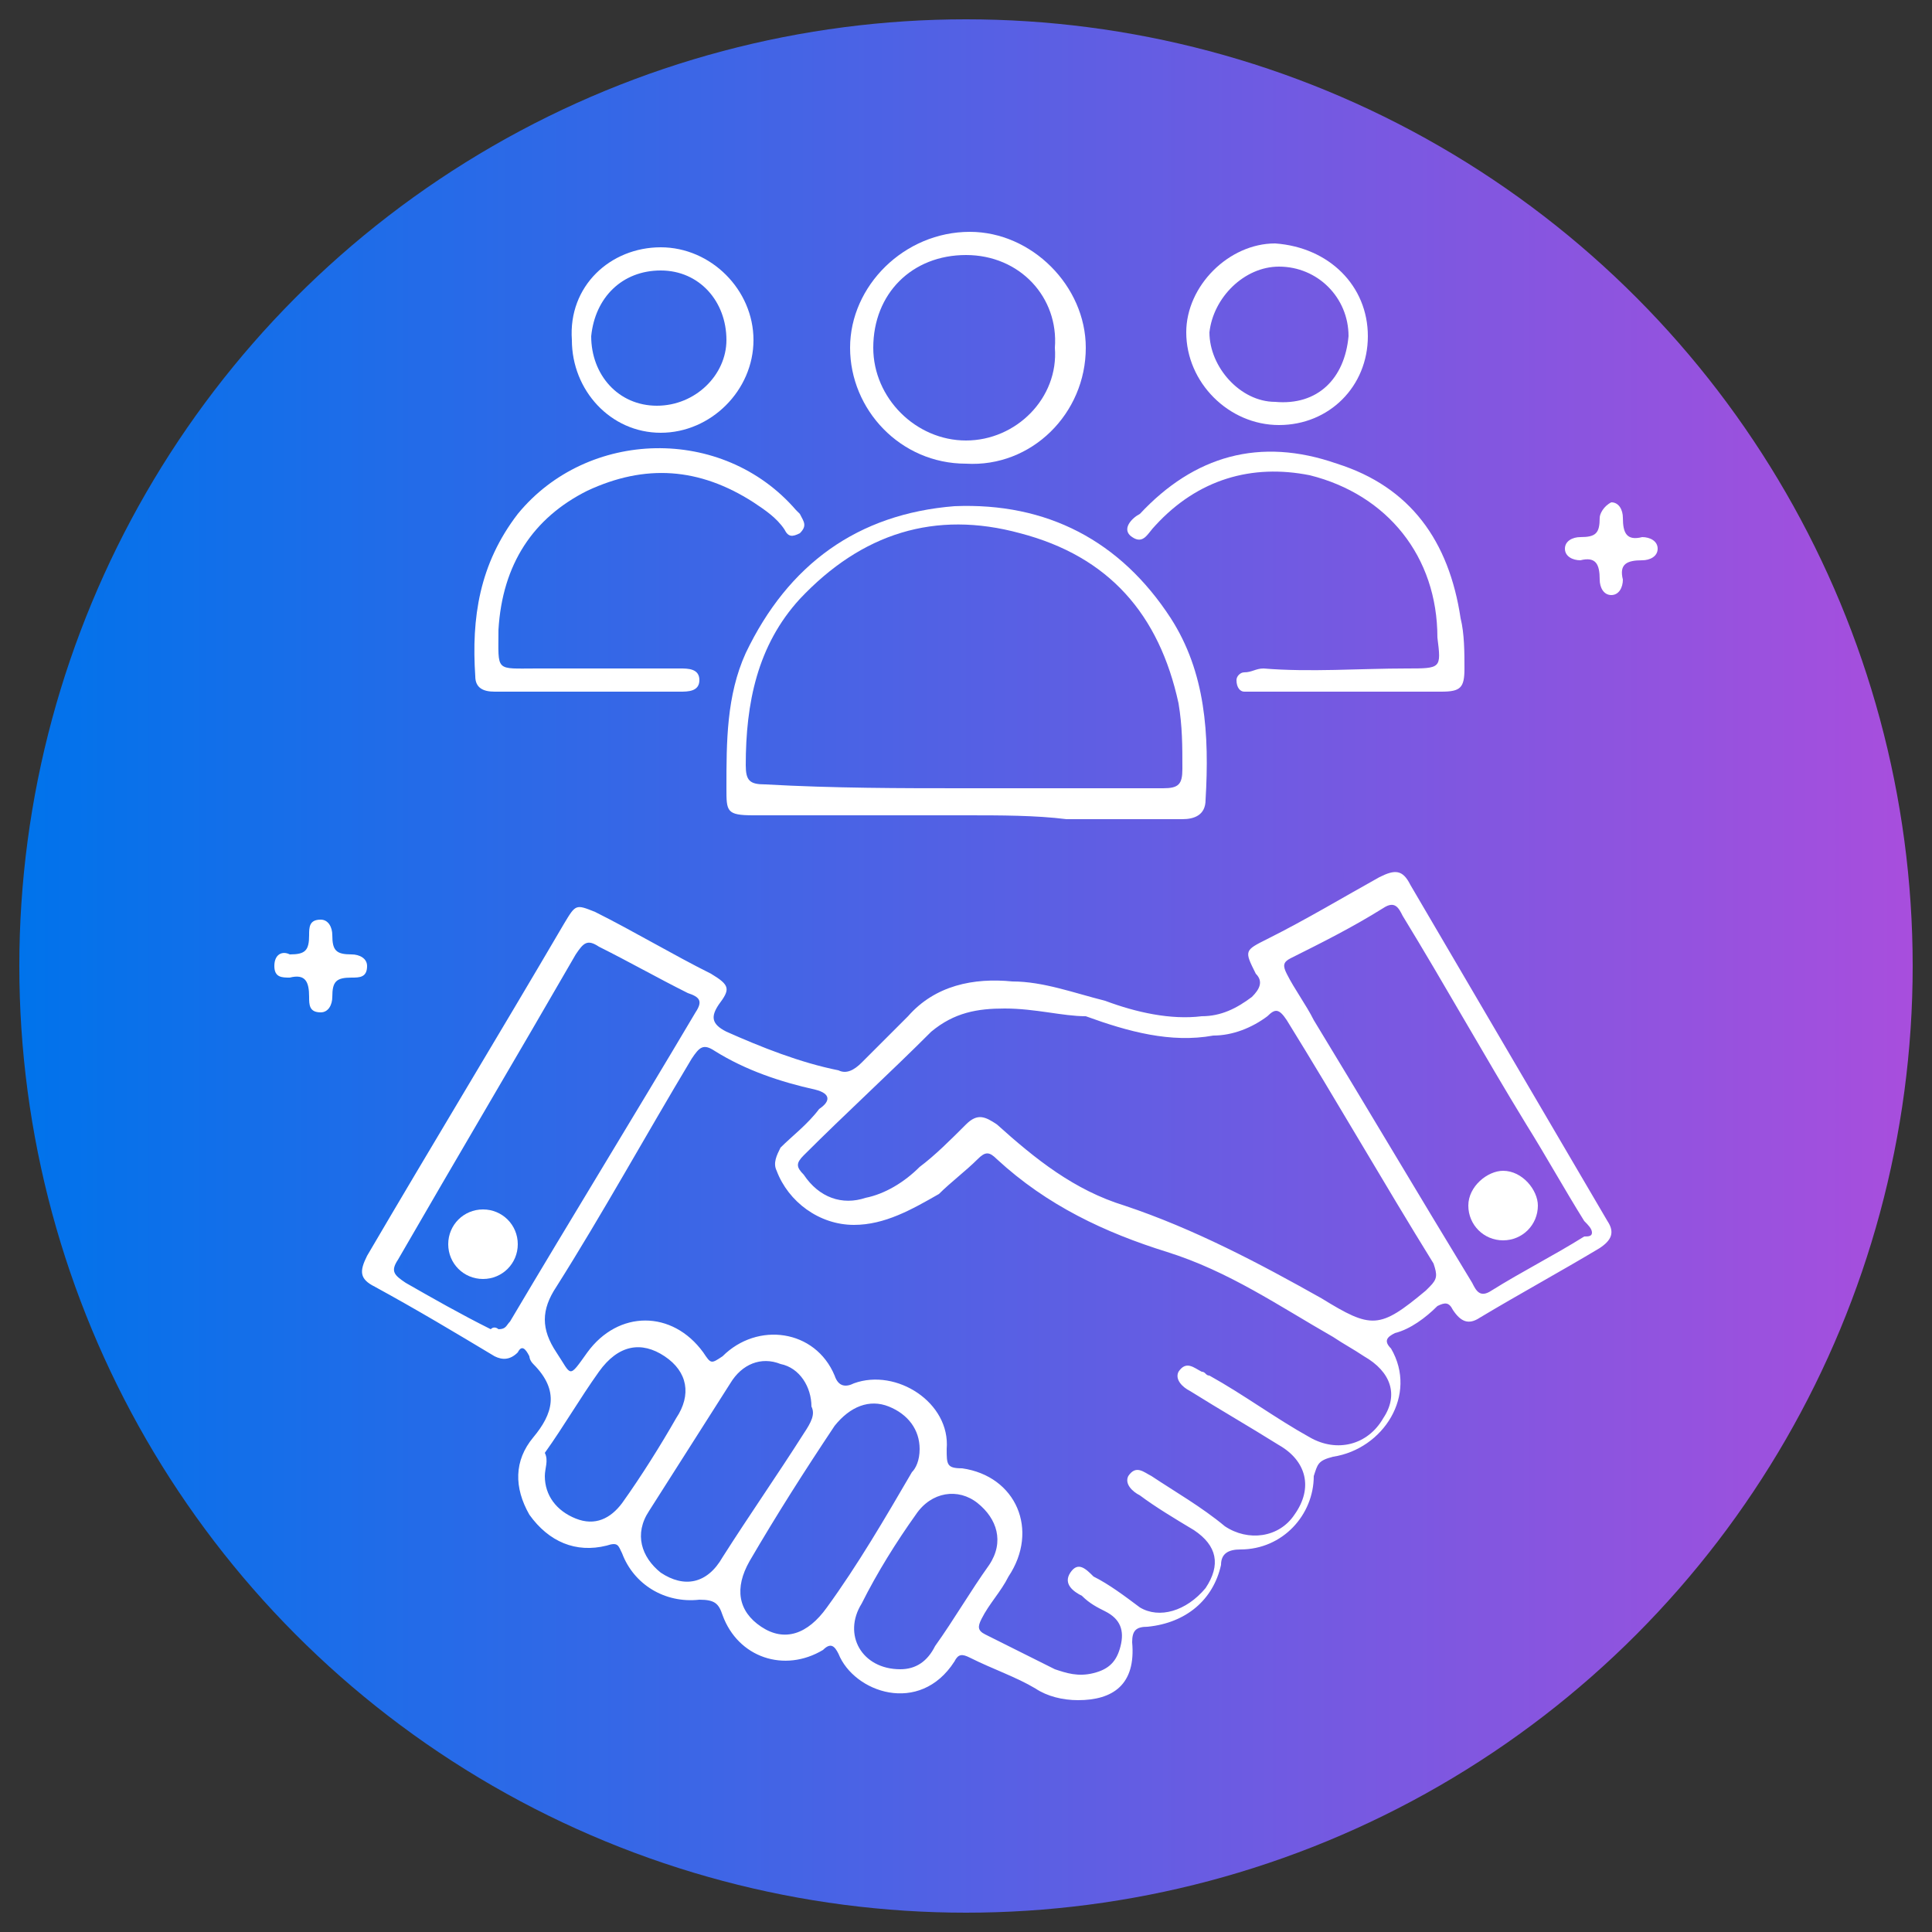 <?xml version="1.0" encoding="utf-8"?>
<!-- Generator: Adobe Illustrator 28.1.0, SVG Export Plug-In . SVG Version: 6.00 Build 0)  -->
<svg version="1.1" id="Layer_1" xmlns="http://www.w3.org/2000/svg" xmlns:xlink="http://www.w3.org/1999/xlink" x="0px" y="0px"
	 viewBox="0 0 50 50" style="enable-background:new 0 0 50 50;" xml:space="preserve">
<rect x="0" y="0" width="50" height="50" fill="#333333" stroke="none"/>
<style type="text/css">
	.st0{fill:#FFFFFF;}
	.st1{fill:#F5F5F5;}
	.st2{fill:#338CD6;}
	.st3{opacity:0.6;clip-path:url(#SVGID_00000106830847007508364510000001837211425544306059_);}
	.st4{opacity:0.2;}
	.st5{fill:#4D3499;}
	.st6{opacity:0.6;fill:#FFFFFF;}
	.st7{fill:#AD6DB8;}
	.st8{opacity:0.35;fill:#FFFFFF;}
	.st9{enable-background:new    ;}
	.st10{fill:url(#SVGID_00000109021400905533120830000011130758150393406342_);}
	.st11{fill:url(#SVGID_00000085968525887315224670000000714233174344575124_);}
	.st12{fill:url(#SVGID_00000153705889624482281890000010324130347720585347_);}
	.st13{fill:url(#SVGID_00000113317674710455570630000006808926508577780127_);}
	.st14{opacity:0.5;fill:url(#SVGID_00000019636522521518516040000014509746508561541004_);}
	.st15{opacity:0.5;fill:#702EBD;}
	.st16{fill:url(#SVGID_00000070120882373952328580000014604460909189077896_);}
	.st17{fill:#FFAEC3;}
	.st18{fill:#F98435;}
	.st19{fill:#2E2660;}
	.st20{fill:#AA58F9;}
	.st21{fill:#8235DB;}
	.st22{fill:#FFD140;}
	.st23{fill:#EF8EAC;}
	.st24{fill:#FF953E;}
	.st25{fill:#ED7524;}
	.st26{fill:#D37D9C;}
	.st27{fill:#B963FC;}
	.st28{fill:#994DE2;}
	.st29{fill:#DB5DA2;}
	.st30{fill:#FF80C0;}
	.st31{fill:#FFE1EA;}
	.st32{fill:#EF8EE6;}
	.st33{fill:#EFBBE8;}
	.st34{fill:url(#SVGID_00000129178046540775560360000016011446696973420477_);}
	.st35{fill:url(#SVGID_00000134969193448197381890000004017131242238069926_);}
	.st36{fill:#FF7EFC;}
	.st37{fill:url(#SVGID_00000103975452885263234130000015077736060515312792_);}
	.st38{fill:url(#SVGID_00000099664409940740797910000012694381710958109607_);}
	.st39{fill:url(#SVGID_00000027568387767173818120000010612790352372596376_);}
	.st40{opacity:0.5;fill:url(#SVGID_00000080209049208197514620000015875902985370740394_);}
	.st41{fill:#A565CE;}
	.st42{fill:#F7E3FF;}
	.st43{fill:url(#SVGID_00000063630094316770785180000003290188739577741242_);}
	.st44{fill:url(#SVGID_00000041290987760054647270000004347805513774205112_);}
	.st45{fill:url(#SVGID_00000175286232434755546980000000121595593406943399_);}
	.st46{fill:url(#SVGID_00000089532022725299175930000008462082103686373538_);}
	.st47{fill:url(#SVGID_00000122696876370699464610000010031702916047865991_);}
	.st48{fill:#E680FF;}
	.st49{fill:url(#SVGID_00000182505603178204435630000009141945546330051751_);}
	.st50{fill:url(#SVGID_00000134932429318640857960000000197319720178644649_);}
	.st51{fill:url(#SVGID_00000120552523135257953010000015768818563170460350_);}
	.st52{fill:url(#SVGID_00000020395336717057548790000000866751473451635111_);}
	.st53{fill:url(#SVGID_00000018225522423556871780000017273374871167065500_);}
	.st54{fill:url(#SVGID_00000173153543227472431040000009516284540173548220_);}
	.st55{fill:url(#SVGID_00000176762335273881098350000000798836533273393078_);}
	.st56{fill:url(#SVGID_00000074427295610440351390000014718778403033033655_);}
	.st57{fill:url(#SVGID_00000061437889026329976660000016749748179267297467_);}
	.st58{fill:url(#SVGID_00000093888207557660281930000017324037701583000738_);}
	.st59{fill:url(#SVGID_00000065067003943269767760000015776665082920138636_);}
	.st60{fill:url(#SVGID_00000058580713319588984760000009498498449594856853_);}
	.st61{fill:url(#SVGID_00000134248502056564154810000000763327311881906352_);}
	.st62{fill:#F097FF;}
	.st63{fill:#D167E8;}
	.st64{fill:#CCB8D1;}
	.st65{fill:#68526D;}
	.st66{fill:url(#SVGID_00000161614467338539483260000011799205755424091779_);}
	.st67{fill:#F0B3FF;}
	.st68{opacity:0.3;}
	.st69{opacity:0.8;}
	.st70{opacity:0.85;}
	.st71{opacity:0.5;}
	.st72{fill:url(#SVGID_00000129906002221891075000000001712211051321343902_);}
	.st73{fill:url(#SVGID_00000155108900897537233060000001089684581000245673_);}
	.st74{fill:url(#SVGID_00000032607208210198391400000017392529706314594980_);}
	.st75{fill:url(#SVGID_00000144328610192496911840000009434721677648641723_);}
	.st76{fill:url(#SVGID_00000080916364390080107700000017911313171787029434_);}
	.st77{opacity:0.5;fill:url(#SVGID_00000083801986245573231380000007864449624032248221_);}
	.st78{fill:url(#SVGID_00000033364834079636185890000004341753360625658263_);}
	.st79{fill:url(#SVGID_00000036934432639823720830000011281073297611275154_);}
	.st80{fill:url(#SVGID_00000142876071602044024020000011581578108915796610_);}
	.st81{fill:url(#SVGID_00000113344743604806936530000010241979786439999655_);}
	.st82{fill:url(#SVGID_00000156559145362689867660000003809084302020947078_);}
	.st83{fill:url(#SVGID_00000032628192793456339120000004790706615774267539_);}
	.st84{opacity:0.5;fill:url(#SVGID_00000129905166608130019800000004540601306653986185_);}
	.st85{fill:url(#SVGID_00000070837424804396173060000008473098278723780239_);}
	.st86{fill:url(#SVGID_00000096031647140649492980000000031375981567541933_);}
	.st87{fill:url(#SVGID_00000024685648996282351700000013563748620756275592_);}
	.st88{fill:url(#SVGID_00000019666468405557595870000013326767467366131879_);}
	.st89{fill:url(#SVGID_00000039133942308761430420000007588554710657747605_);}
	.st90{fill:url(#SVGID_00000048477509949568411070000007070266902361972130_);}
	.st91{fill:url(#SVGID_00000159452453946442838520000013599816293256873129_);}
	.st92{fill:url(#SVGID_00000108289089291420422930000004580755814584976256_);}
	.st93{fill:url(#SVGID_00000078743041386343547120000004603383341077060520_);}
	.st94{fill:url(#SVGID_00000115491525495115679090000003388465687386946475_);}
	.st95{fill:url(#SVGID_00000147901591053911840340000016899074167291399569_);}
	.st96{fill:url(#SVGID_00000089536803927525699340000002514026077547202237_);}
	.st97{fill:url(#SVGID_00000072263001683644215980000007831684072119720322_);}
	.st98{fill:url(#SVGID_00000154420575403757914520000014346014331586950588_);}
	.st99{fill:url(#SVGID_00000127001764554303479230000009945028763519319692_);}
	.st100{fill:url(#SVGID_00000087408762852823349890000000718716140650506160_);}
	.st101{fill:url(#SVGID_00000086651073235870688000000006229896418175340950_);}
	.st102{fill:url(#SVGID_00000170270439005310843120000007363986410296262046_);}
	.st103{fill:url(#SVGID_00000031191075514209814460000015585144230197566900_);}
	.st104{fill:url(#SVGID_00000040566350933552548960000000838400616107272837_);}
	.st105{fill:#606060;}
	.st106{fill:url(#SVGID_00000084523035861664943370000003894915821068272048_);}
	.st107{fill:url(#SVGID_00000101103713352348437900000017704043099804619928_);}
	.st108{fill:url(#SVGID_00000157273793865872709060000014561993764118182818_);}
	.st109{fill:url(#SVGID_00000176045237646300163650000016448714885130330301_);}
	.st110{fill:url(#SVGID_00000016786336796779931270000003653094521412283554_);}
	.st111{fill:url(#SVGID_00000134945361519548004480000016819589831233879963_);}
	.st112{fill:url(#SVGID_00000003075174978720558640000006929003915615751595_);}
	.st113{fill:url(#SVGID_00000096038645017804972080000000101418840894344331_);}
	.st114{fill:url(#SVGID_00000103963570355847025050000007459188914584508288_);}
	.st115{fill:url(#SVGID_00000163751721368229762230000008492075120618480317_);}
	.st116{fill:url(#SVGID_00000015333099020333415330000017965918154914123659_);}
	.st117{fill:url(#SVGID_00000169545417279695775790000009834244740144650909_);}
	.st118{fill:url(#SVGID_00000140694521874982620000000003596736749032119455_);}
	.st119{fill:url(#SVGID_00000160176558640408765200000007415864862094534028_);}
	.st120{fill:url(#SVGID_00000096024176917587696900000009281974395785474453_);}
	.st121{fill:url(#SVGID_00000040564030527222947290000017895553321469856133_);}
	.st122{fill:url(#SVGID_00000009573107812476518270000001761896014887103404_);}
	.st123{fill:url(#SVGID_00000077326476648398121720000005753674526690706095_);}
	.st124{fill:url(#SVGID_00000165193286424946052200000001492013202633082291_);}
	.st125{fill:url(#SVGID_00000160191856516377647790000016717757300409504901_);}
	.st126{fill:url(#SVGID_00000172425498715130351890000004243872337874234276_);}
	.st127{fill:url(#SVGID_00000155127874978393328840000007999471213451606930_);}
	.st128{fill:url(#SVGID_00000124142627276980010850000000417322129180267916_);}
	.st129{fill:url(#SVGID_00000059271646466065310090000008813469436153495992_);}
	.st130{fill:url(#SVGID_00000166647655671939095460000004950140289810685627_);}
	.st131{fill:url(#SVGID_00000021085979397911753560000000789214048802438297_);}
	.st132{fill:#E6FBFC;}
	.st133{fill:#282421;}
	.st134{fill:#474646;}
	.st135{fill:#D9F5FF;}
	.st136{opacity:0.5;fill:#686868;}
	.st137{fill:#686868;}
	.st138{fill:#91E5ED;}
	.st139{fill:#FFDECC;stroke:#FFC6A9;stroke-width:1.007;stroke-miterlimit:10;}
	.st140{fill:#FFDECC;stroke:#FFC6A9;stroke-width:1.097;stroke-miterlimit:10;}
	.st141{fill:#FFDECC;stroke:#FFC6A9;stroke-width:1.016;stroke-miterlimit:10;}
	.st142{fill:#65CCD1;}
	.st143{fill:#FFBFA6;}
	.st144{fill:#FFDECC;}
	.st145{fill:#8E6244;}
	.st146{opacity:0.45;fill:#FFBFA6;}
	.st147{fill:url(#SVGID_00000031186836214753810440000017211275073612687238_);}
	.st148{fill:none;stroke:#379B98;stroke-width:1.705;stroke-linecap:round;stroke-linejoin:round;stroke-miterlimit:10;}
	.st149{fill:#379B98;}
	.st150{fill:none;stroke:#379B98;stroke-width:0.852;stroke-linecap:round;stroke-linejoin:round;stroke-dasharray:2.535,2.535;}
	.st151{fill:url(#SVGID_00000169558820095880339940000005802908946248935355_);}
	.st152{fill:url(#SVGID_00000176016785351833210290000016165579000146530178_);}
	.st153{fill:none;stroke:#65CCD1;stroke-width:0.852;stroke-miterlimit:10;}
	
		.st154{fill:none;stroke:#E6FBFC;stroke-width:3.865;stroke-linecap:round;stroke-linejoin:round;stroke-miterlimit:10;stroke-dasharray:2.899,15.454;}
	.st155{fill:url(#SVGID_00000119106725726086751580000007476011369103375249_);}
	.st156{fill:#262424;}
	.st157{fill:#217A76;}
	.st158{fill:url(#SVGID_00000124875044167404237940000013910046086846590884_);}
	.st159{fill:#139B97;}
	.st160{fill:#729400;}
	.st161{fill:#733C97;}
	.st162{fill:#E09C26;}
	.st163{fill:#00117F;}
	.st164{fill:#CD5528;}
	.st165{fill:#007F5C;}
	.st166{fill:url(#XMLID_00000011747113373838113940000014923358154652126349_);}
	
		.st167{fill:url(#XMLID_00000081608348778287011260000015199406109293245324_);stroke:url(#XMLID_00000148658832729102554430000001990082968358995119_);stroke-width:0.123;stroke-miterlimit:10;}
	.st168{fill:url(#XMLID_00000131334237618544735100000002955703970790218928_);}
	.st169{fill:url(#XMLID_00000075877604076163606540000006095599363818540428_);}
	.st170{fill:url(#SVGID_00000067228205181953127850000010826601326348134580_);}
	.st171{fill:url(#SVGID_00000110448882939916800510000001822858478895254971_);}
	.st172{fill:url(#SVGID_00000045607874775071566100000015703816951520915382_);}
	.st173{fill:url(#SVGID_00000045599823577108509890000018090578726925109133_);}
	.st174{fill:url(#SVGID_00000090979151528583726370000009519194641261097868_);}
	.st175{fill:url(#SVGID_00000123438386700206099490000000478341893803600292_);}
	.st176{fill:url(#SVGID_00000028295361143063962930000014277763780733661096_);}
	.st177{fill:url(#SVGID_00000044176724962204115620000014817634736965208244_);}
	.st178{fill:url(#SVGID_00000049932496913384802260000008268375602595944851_);}
	.st179{fill:url(#SVGID_00000003789226331333299560000010769998249025843377_);}
	.st180{fill:url(#SVGID_00000096772826356080359680000008592684526178609579_);}
	.st181{fill:url(#SVGID_00000032635976315671245290000008886878065000826256_);}
	.st182{fill:url(#SVGID_00000036221620898201991610000017593906188041282985_);}
	.st183{fill:url(#SVGID_00000033335794529677320870000014734767801864887731_);}
	.st184{fill:url(#SVGID_00000145739296680987478110000000358148016639202193_);}
	.st185{fill:url(#SVGID_00000142866433358508782380000010127108991496336562_);}
	.st186{fill:url(#SVGID_00000045595319204391057590000017631659991869267632_);}
	.st187{fill:url(#SVGID_00000178169476242566938620000017953531905119966883_);}
	.st188{fill:url(#SVGID_00000023983517498418409550000010042335890314932144_);}
	.st189{fill:url(#SVGID_00000067956298620311797310000017670797397130497170_);}
	.st190{fill:url(#SVGID_00000095322636990361304660000012886914411636036780_);}
	.st191{fill:none;stroke:#379B98;stroke-width:0.852;stroke-linecap:round;stroke-linejoin:round;stroke-dasharray:2.602,2.602;}
	.st192{fill:url(#SVGID_00000087388821331917231790000002362641611366454957_);}
	.st193{fill:url(#SVGID_00000084517882521367781730000002268280303266397882_);}
	.st194{fill:url(#SVGID_00000077314678443409650860000013476392341098452361_);}
	.st195{fill:url(#SVGID_00000040562340572631488020000010855203000430622357_);}
</style>
<g>
	
		<linearGradient id="SVGID_00000116936336281002838010000007561710654534424726_" gradientUnits="userSpaceOnUse" x1="0.5" y1="25" x2="49.5" y2="25">
		<stop  offset="0" style="stop-color:#0073EB"/>
		<stop  offset="1" style="stop-color:#A84EDD"/>
	</linearGradient>
	<circle style="fill:url(#SVGID_00000116936336281002838010000007561710654534424726_);" cx="25" cy="25" r="24.5"/>
	<g>
		<path class="st0" d="M27.9,44c-0.4,0-0.8-0.1-1.1-0.3c-0.5-0.3-1.1-0.5-1.7-0.8c-0.2-0.1-0.3-0.1-0.4,0.1c-0.9,1.4-2.6,0.8-3-0.2
			c-0.1-0.2-0.2-0.3-0.4-0.1c-1,0.6-2.2,0.2-2.6-0.9c-0.1-0.3-0.2-0.4-0.6-0.4c-0.9,0.1-1.7-0.4-2-1.2c-0.1-0.2-0.1-0.3-0.4-0.2
			c-0.8,0.2-1.5-0.1-2-0.8c-0.4-0.7-0.4-1.4,0.1-2c0.5-0.6,0.7-1.2,0-1.9c-0.1-0.1-0.1-0.2-0.1-0.2c-0.1-0.2-0.2-0.3-0.3-0.1
			c-0.2,0.2-0.4,0.2-0.6,0.1c-1-0.6-2-1.2-3.1-1.8c-0.4-0.2-0.4-0.4-0.2-0.8c1.7-2.9,3.4-5.7,5.1-8.6c0.3-0.5,0.3-0.5,0.8-0.3
			c1,0.5,2,1.1,3,1.6c0.5,0.3,0.5,0.4,0.2,0.8c-0.2,0.3-0.2,0.5,0.2,0.7c0.9,0.4,1.9,0.8,2.9,1c0.2,0.1,0.4,0,0.6-0.2
			c0.4-0.4,0.8-0.8,1.2-1.2c0.7-0.8,1.7-1,2.7-0.9c0.8,0,1.6,0.3,2.4,0.5c0.8,0.3,1.7,0.5,2.5,0.4c0.5,0,0.9-0.2,1.3-0.5
			c0.2-0.2,0.3-0.4,0.1-0.6c-0.3-0.6-0.3-0.6,0.3-0.9c1-0.5,2-1.1,2.9-1.6c0.4-0.2,0.6-0.2,0.8,0.2c1.7,2.9,3.4,5.8,5.1,8.7
			c0.2,0.3,0.1,0.5-0.2,0.7c-1,0.6-2.1,1.2-3.1,1.8c-0.3,0.2-0.5,0.1-0.7-0.2c-0.1-0.2-0.2-0.2-0.4-0.1c-0.3,0.3-0.7,0.6-1.1,0.7
			c-0.2,0.1-0.3,0.2-0.1,0.4c0.7,1.2-0.2,2.6-1.5,2.8c-0.4,0.1-0.4,0.2-0.5,0.5c0,1-0.8,1.9-1.9,1.9c-0.3,0-0.5,0.1-0.5,0.4
			c-0.2,0.9-0.9,1.5-1.9,1.6c-0.3,0-0.4,0.1-0.4,0.4C29.4,43.6,28.8,44,27.9,44z M22.1,31.7c-0.9,0-1.7-0.6-2-1.4
			c-0.1-0.2,0-0.4,0.1-0.6c0.3-0.3,0.7-0.6,1-1c0.3-0.2,0.3-0.4-0.1-0.5c-0.9-0.2-1.8-0.5-2.6-1c-0.3-0.2-0.4-0.1-0.6,0.2
			c-1.2,2-2.3,4-3.5,5.9c-0.4,0.6-0.4,1.1,0,1.7c0.4,0.6,0.3,0.7,0.8,0c0.8-1.1,2.2-1.1,3,0c0.2,0.3,0.2,0.3,0.5,0.1
			c0.9-0.9,2.4-0.7,2.9,0.5c0.1,0.3,0.3,0.3,0.5,0.2c1.1-0.4,2.5,0.5,2.4,1.7c0,0.4,0,0.5,0.4,0.5c1.4,0.2,2,1.6,1.2,2.8
			c-0.2,0.4-0.5,0.7-0.7,1.1c-0.1,0.2-0.1,0.3,0.1,0.4c0.6,0.3,1.2,0.6,1.8,0.9c0.3,0.1,0.6,0.2,1,0.1c0.4-0.1,0.6-0.3,0.7-0.7
			c0.1-0.4,0-0.7-0.4-0.9c-0.2-0.1-0.4-0.2-0.6-0.4c-0.2-0.1-0.5-0.3-0.3-0.6c0.2-0.3,0.4-0.1,0.6,0.1c0.4,0.2,0.8,0.5,1.2,0.8
			c0.5,0.3,1.2,0.1,1.7-0.5c0.4-0.6,0.3-1.1-0.3-1.5c-0.5-0.3-1-0.6-1.4-0.9c-0.2-0.1-0.4-0.3-0.3-0.5c0.2-0.3,0.4-0.1,0.6,0
			c0.6,0.4,1.3,0.8,1.9,1.3c0.6,0.4,1.4,0.3,1.8-0.3c0.5-0.7,0.3-1.4-0.4-1.8c-0.8-0.5-1.5-0.9-2.3-1.4c-0.2-0.1-0.4-0.3-0.3-0.5
			c0.2-0.3,0.4-0.1,0.6,0c0.1,0,0.1,0.1,0.2,0.1c0.9,0.5,1.7,1.1,2.6,1.6c0.7,0.4,1.5,0.2,1.9-0.5c0.4-0.6,0.2-1.2-0.5-1.6
			c-0.3-0.2-0.5-0.3-0.8-0.5c-1.4-0.8-2.7-1.7-4.3-2.2c-1.6-0.5-3.1-1.2-4.4-2.4c-0.2-0.2-0.3-0.2-0.5,0c-0.3,0.3-0.7,0.6-1,0.9
			C23.6,31.3,22.9,31.7,22.1,31.7z M26,26.1c-0.7,0-1.3,0.1-1.9,0.6c-1.1,1.1-2.2,2.1-3.3,3.2c-0.2,0.2-0.2,0.3,0,0.5
			c0.4,0.6,1,0.8,1.6,0.6c0.5-0.1,1-0.4,1.4-0.8c0.4-0.3,0.8-0.7,1.2-1.1c0.3-0.3,0.5-0.2,0.8,0c1,0.9,2,1.7,3.3,2.1
			c1.8,0.6,3.5,1.5,5.1,2.4c1.3,0.8,1.5,0.8,2.7-0.2c0,0,0.1-0.1,0.1-0.1c0.2-0.2,0.2-0.3,0.1-0.6c-1.3-2.1-2.5-4.2-3.8-6.3
			c-0.2-0.3-0.3-0.3-0.5-0.1c-0.4,0.3-0.9,0.5-1.4,0.5c-1.1,0.2-2.2-0.1-3.3-0.5C27.5,26.3,26.8,26.1,26,26.1z M41.2,31.9
			c0-0.1-0.1-0.2-0.2-0.3c-0.5-0.8-1-1.7-1.5-2.5c-1.1-1.8-2.1-3.6-3.2-5.4c-0.1-0.2-0.2-0.4-0.5-0.2c-0.8,0.5-1.6,0.9-2.4,1.3
			c-0.2,0.1-0.2,0.2-0.1,0.4c0.2,0.4,0.5,0.8,0.7,1.2c1.4,2.3,2.7,4.5,4.1,6.8c0.1,0.2,0.2,0.4,0.5,0.2c0.8-0.5,1.6-0.9,2.4-1.4
			C41.1,32,41.2,32,41.2,31.9z M12.9,34.4c0.2,0,0.2-0.1,0.3-0.2c1.6-2.7,3.2-5.3,4.8-8c0.2-0.3,0.1-0.4-0.2-0.5
			c-0.8-0.4-1.5-0.8-2.3-1.2c-0.3-0.2-0.4-0.1-0.6,0.2c-1.5,2.6-3.1,5.3-4.6,7.9c-0.2,0.3-0.1,0.4,0.2,0.6c0.7,0.4,1.4,0.8,2.2,1.2
			C12.8,34.3,12.9,34.4,12.9,34.4z M23.8,37.5c0-0.5-0.3-0.9-0.8-1.1c-0.5-0.2-1,0-1.4,0.5c-0.8,1.2-1.5,2.3-2.2,3.5
			c-0.4,0.7-0.3,1.3,0.3,1.7c0.6,0.4,1.2,0.2,1.7-0.5c0.8-1.1,1.5-2.3,2.2-3.5C23.7,38,23.8,37.8,23.8,37.5z M21,36.4
			c0-0.5-0.3-1-0.8-1.1c-0.5-0.2-1,0-1.3,0.5c-0.7,1.1-1.4,2.2-2.1,3.3c-0.4,0.6-0.2,1.2,0.3,1.6c0.6,0.4,1.2,0.3,1.6-0.4
			c0.7-1.1,1.4-2.1,2.1-3.2C21,36.8,21.1,36.6,21,36.4z M14.1,38.2c0,0.5,0.3,0.9,0.8,1.1c0.5,0.2,0.9,0,1.2-0.4
			c0.5-0.7,1-1.5,1.4-2.2c0.4-0.6,0.3-1.2-0.3-1.6c-0.6-0.4-1.2-0.3-1.7,0.4c-0.5,0.7-0.9,1.4-1.4,2.1C14.2,37.8,14.1,38,14.1,38.2z
			 M23.3,43.2c0.4,0,0.7-0.2,0.9-0.6c0.5-0.7,0.9-1.4,1.4-2.1c0.4-0.6,0.2-1.2-0.3-1.6c-0.5-0.4-1.2-0.3-1.6,0.3
			c-0.5,0.7-1,1.5-1.4,2.3C21.8,42.3,22.3,43.2,23.3,43.2z"/>
		<path class="st0" d="M25,21.1c-1.8,0-3.6,0-5.5,0c-0.7,0-0.7-0.1-0.7-0.7c0-1.2,0-2.4,0.5-3.5c1.1-2.3,2.9-3.6,5.4-3.8
			c2.4-0.1,4.3,0.9,5.6,2.9c0.9,1.4,1,3,0.9,4.7c0,0.4-0.3,0.5-0.6,0.5c-1,0-2,0-3,0C26.8,21.1,25.9,21.1,25,21.1z M25,20.4
			c1.7,0,3.4,0,5.1,0c0.4,0,0.5-0.1,0.5-0.5c0-0.6,0-1.1-0.1-1.7c-0.5-2.3-1.8-3.8-4.1-4.4c-2.2-0.6-4.1,0-5.7,1.7
			c-1.1,1.2-1.4,2.7-1.4,4.3c0,0.4,0.1,0.5,0.5,0.5C21.6,20.4,23.3,20.4,25,20.4z"/>
		<path class="st0" d="M15.1,17.9c-0.8,0-1.6,0-2.3,0c-0.3,0-0.5-0.1-0.5-0.4c-0.1-1.5,0.1-2.9,1.1-4.2c1.8-2.2,5.3-2.3,7.2-0.1
			c0,0,0.1,0.1,0.1,0.1c0.1,0.2,0.2,0.3,0,0.5c-0.2,0.1-0.3,0.1-0.4-0.1c-0.2-0.3-0.5-0.5-0.8-0.7c-1.4-0.9-2.8-1-4.3-0.3
			c-1.4,0.7-2.2,1.9-2.3,3.6c0,1.1-0.1,1,1,1c1.1,0,2.2,0,3.3,0c0.1,0,0.2,0,0.4,0c0.2,0,0.5,0,0.5,0.3c0,0.3-0.3,0.3-0.5,0.3
			C16.7,17.9,15.9,17.9,15.1,17.9z"/>
		<path class="st0" d="M34.9,17.9c-0.8,0-1.5,0-2.3,0c-0.1,0-0.3,0-0.4,0c-0.1,0-0.2-0.1-0.2-0.3c0-0.1,0.1-0.2,0.2-0.2
			c0.2,0,0.3-0.1,0.5-0.1c1.2,0.1,2.5,0,3.7,0c0.9,0,0.9,0,0.8-0.8c0-2.1-1.3-3.7-3.3-4.2c-1.5-0.3-2.9,0.1-4,1.3
			c-0.2,0.2-0.3,0.5-0.6,0.3c-0.3-0.2,0-0.5,0.2-0.6c1.4-1.5,3.1-2,5.1-1.3c1.9,0.6,2.9,2,3.2,4c0.1,0.4,0.1,0.9,0.1,1.3
			c0,0.5-0.1,0.6-0.6,0.6C36.5,17.9,35.7,17.9,34.9,17.9z"/>
		<path class="st0" d="M25,12c-1.7,0-3-1.4-3-3c0-1.6,1.4-3,3.1-3c1.6,0,3,1.4,3,3C28.1,10.7,26.7,12.1,25,12z M25,6.6
			c-1.4,0-2.4,1-2.4,2.4c0,1.3,1.1,2.4,2.4,2.4c1.3,0,2.4-1.1,2.3-2.4C27.4,7.7,26.4,6.6,25,6.6z"/>
		<path class="st0" d="M17.1,6.4c1.3,0,2.4,1.1,2.4,2.4c0,1.3-1.1,2.4-2.4,2.4c-1.3,0-2.3-1.1-2.3-2.4C14.7,7.4,15.8,6.4,17.1,6.4z
			 M18.8,8.8c0-1-0.7-1.8-1.7-1.8c-1,0-1.7,0.7-1.8,1.7c0,1,0.7,1.8,1.7,1.8C18,10.5,18.8,9.7,18.8,8.8z"/>
		<path class="st0" d="M35.4,8.7c0,1.3-1,2.3-2.3,2.3c-1.3,0-2.4-1.1-2.4-2.4c0-1.2,1.1-2.3,2.3-2.3C34.4,6.4,35.4,7.4,35.4,8.7z
			 M34.9,8.7c0-1-0.8-1.8-1.8-1.8c-0.9,0-1.7,0.8-1.8,1.7c0,0.9,0.8,1.8,1.7,1.8C34.1,10.5,34.8,9.8,34.9,8.7z"/>
		<path class="st0" d="M8.3,26.2C8,26.2,8,26,8,25.8c0-0.4-0.1-0.6-0.5-0.5c-0.2,0-0.4,0-0.4-0.3c0-0.3,0.2-0.4,0.4-0.3
			c0.4,0,0.5-0.1,0.5-0.5C8,24,8,23.8,8.3,23.8c0.2,0,0.3,0.2,0.3,0.4c0,0.4,0.1,0.5,0.5,0.5c0.2,0,0.4,0.1,0.4,0.3
			c0,0.3-0.2,0.3-0.4,0.3c-0.4,0-0.5,0.1-0.5,0.5C8.6,26,8.5,26.2,8.3,26.2z"/>
		<path class="st0" d="M41.7,13c0.2,0,0.3,0.2,0.3,0.4c0,0.4,0.1,0.6,0.5,0.5c0.2,0,0.4,0.1,0.4,0.3c0,0.2-0.2,0.3-0.4,0.3
			c-0.4,0-0.6,0.1-0.5,0.5c0,0.2-0.1,0.4-0.3,0.4c-0.2,0-0.3-0.2-0.3-0.4c0-0.4-0.1-0.6-0.5-0.5c-0.2,0-0.4-0.1-0.4-0.3
			c0-0.2,0.2-0.3,0.4-0.3c0.4,0,0.5-0.1,0.5-0.5C41.4,13.3,41.5,13.1,41.7,13z"/>
		<path class="st0" d="M38.9,32.1c-0.5,0-0.9-0.4-0.9-0.9c0-0.5,0.5-0.9,0.9-0.9c0.5,0,0.9,0.5,0.9,0.9
			C39.8,31.7,39.4,32.1,38.9,32.1z"/>
		<path class="st0" d="M12.5,33.1c-0.5,0-0.9-0.4-0.9-0.9c0-0.5,0.4-0.9,0.9-0.9c0.5,0,0.9,0.4,0.9,0.9C13.4,32.7,13,33.1,12.5,33.1
			z"/>
	</g>
</g>
</svg>
